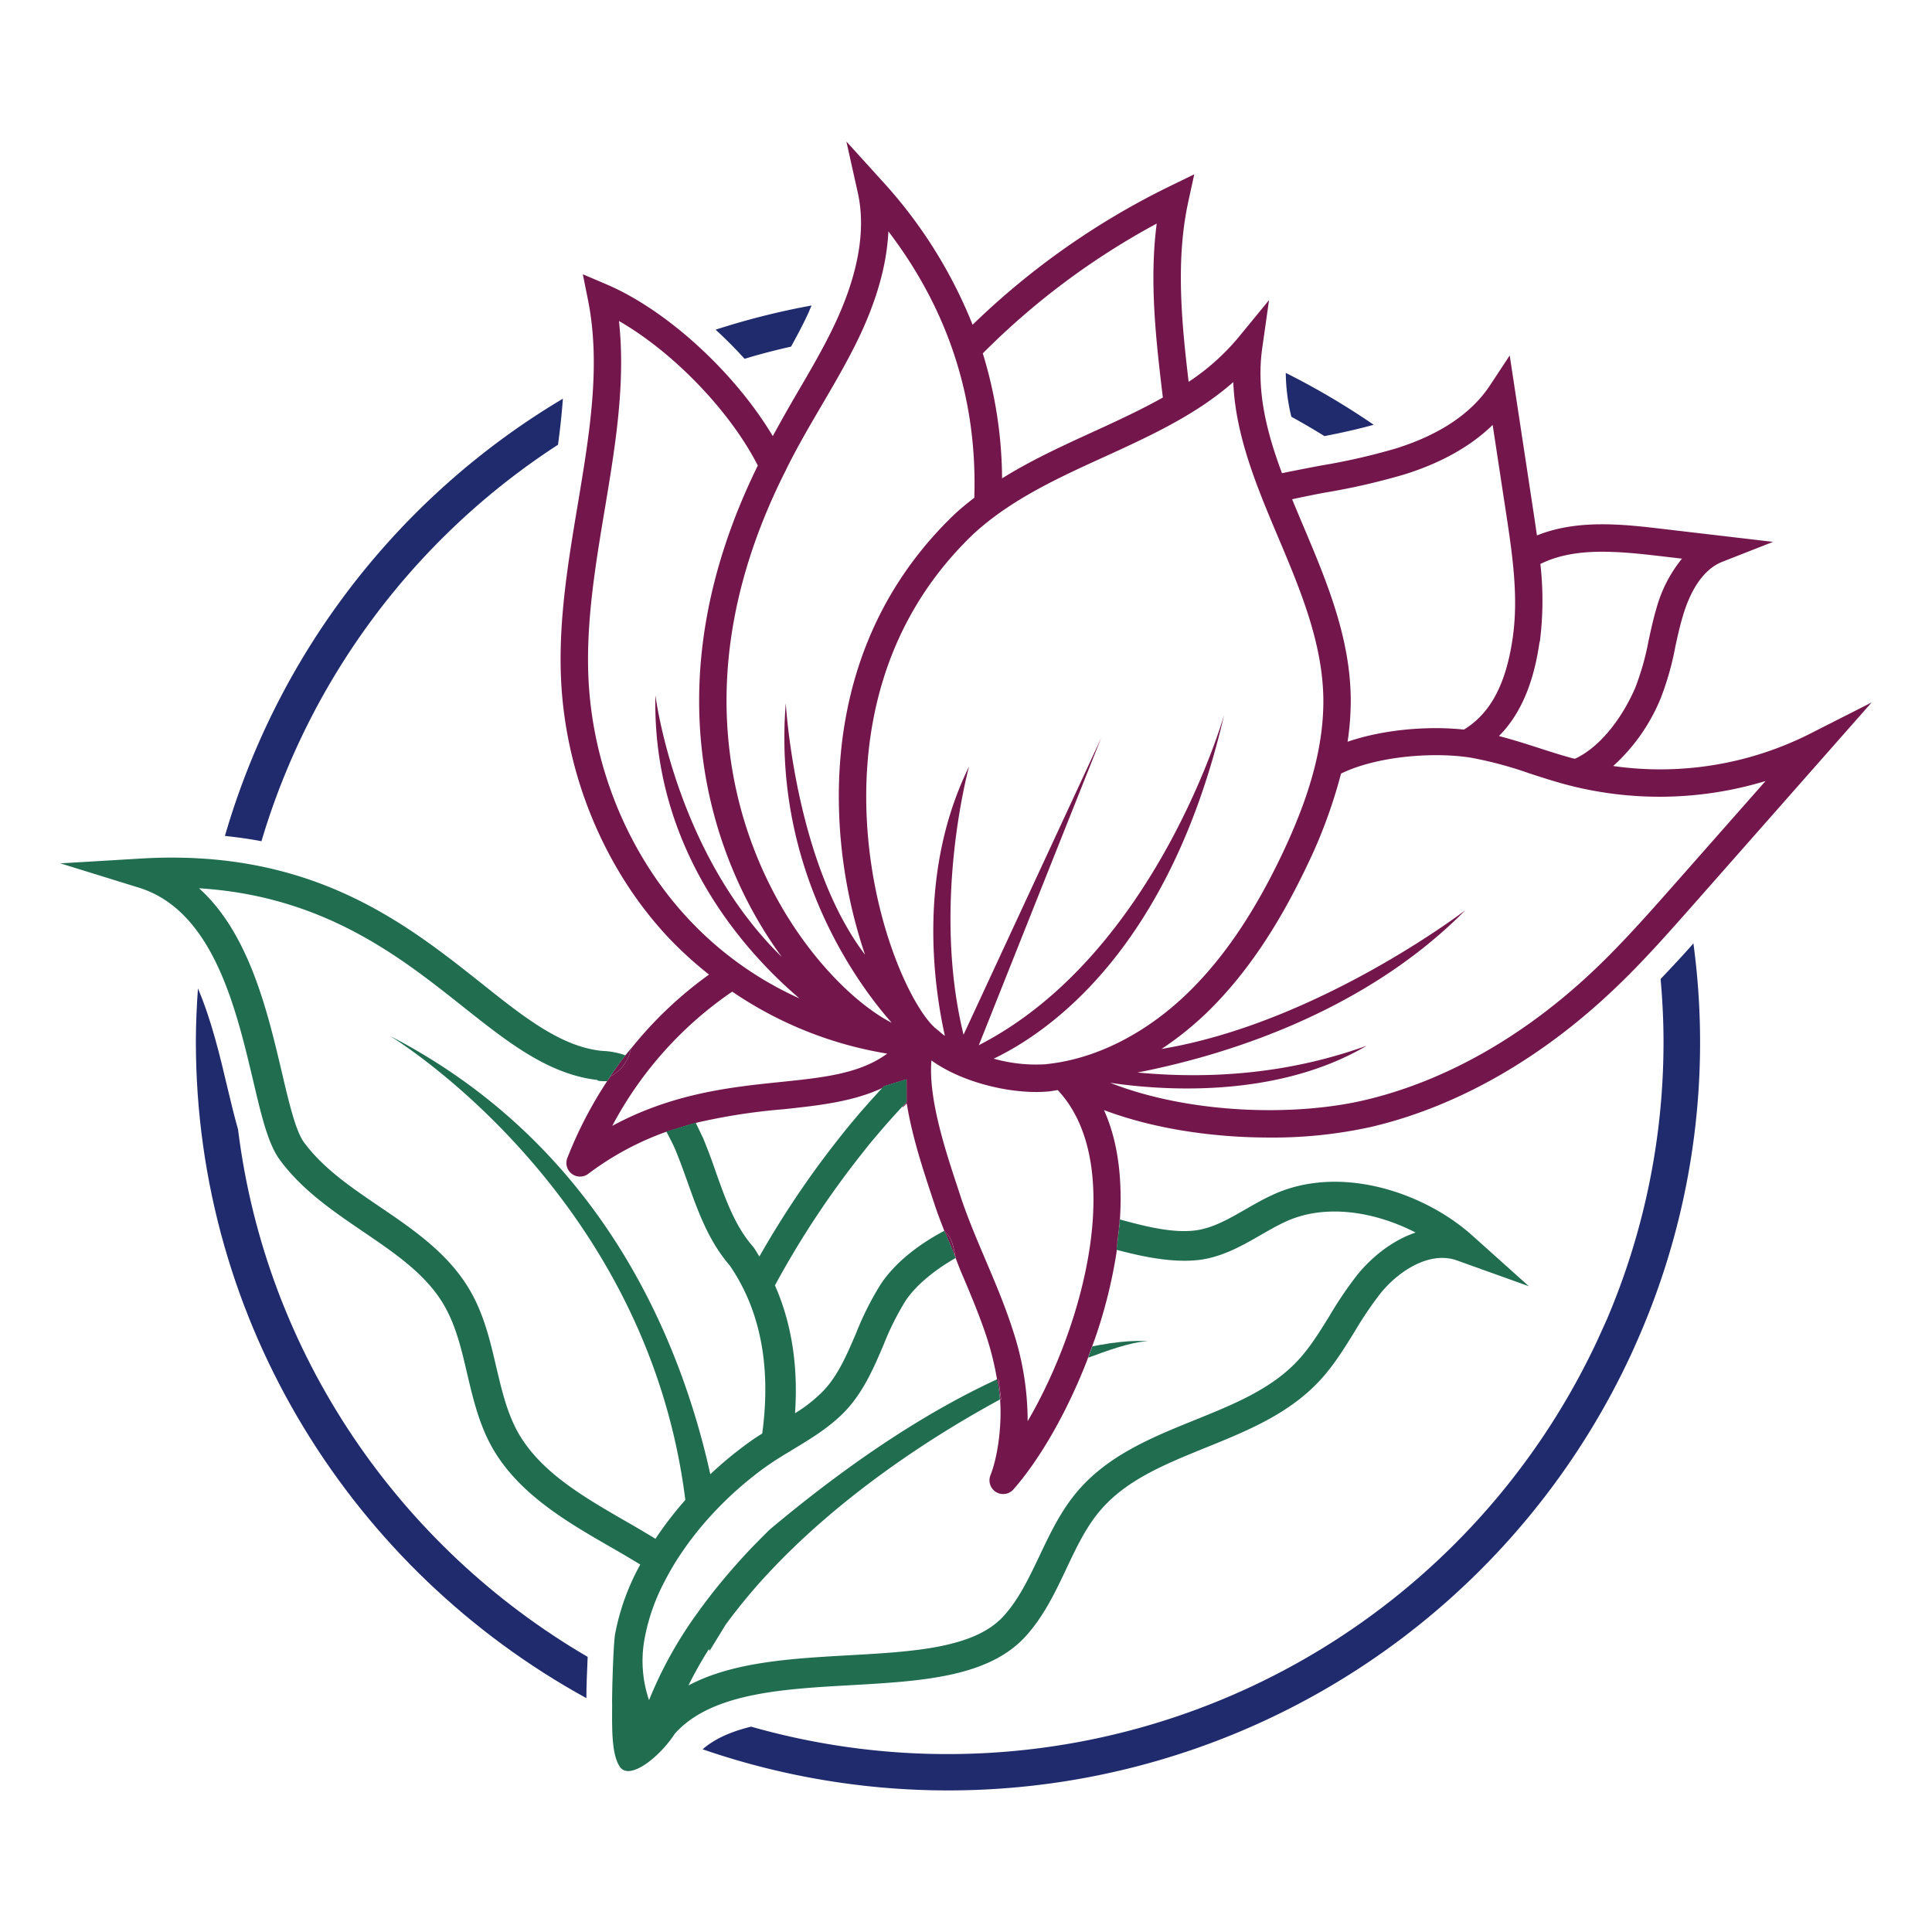 <svg xmlns="http://www.w3.org/2000/svg" id="Layer_1" data-name="Layer 1" viewBox="0 0 512 512"><defs><style>.cls-1{fill:#202b6e;}.cls-2{fill:#73164c;}.cls-3{fill:#72164c;}.cls-4{fill:#206d50;}</style></defs><path class="cls-1" d="M209.64,91.86c1.47-2.67,2.9-5.36,4.16-8,.47-1,.86-1.94,1.28-2.9a197.24,197.24,0,0,0-25.44,6.41c2.67,2.44,5.22,5,7.68,7.72C201.37,93.85,205.49,92.79,209.64,91.86Z"></path><path class="cls-1" d="M351,115.57c4.53-.87,8.87-1.85,13.05-3a199.68,199.68,0,0,0-23.31-13.75,51.1,51.1,0,0,0,1.48,11.63C345.19,112.07,348.11,113.79,351,115.57Z"></path><path class="cls-1" d="M147.88,117.86c.56-4.13,1-8.2,1.29-12.2A199.38,199.38,0,0,0,59.61,221.53c3.33.36,6.58.8,9.68,1.4A189.56,189.56,0,0,1,147.88,117.86Z"></path><path class="cls-1" d="M63.08,299.3c-.94-3.35-1.84-6.94-2.79-11-1.94-8.25-4.24-17.95-7.83-26.35-.33,4.66-.55,9.34-.55,14.08,0,74.86,41.86,140.16,103.49,174,0-2.72.15-7.08.34-10.94C105.89,410,70.47,358.91,63.08,299.3Z"></path><path class="cls-1" d="M440.08,259.45c.48,5.48.77,11,.77,16.6a187.06,187.06,0,0,1-15.08,73.76l-2.59,5.7A190.06,190.06,0,0,1,199.05,457.58c-5.19,1.27-9.62,3.17-12.85,6A199.54,199.54,0,0,0,432.32,358.79s.66-1.44,1-2.23A195.77,195.77,0,0,0,448.77,250C446,253.21,443,256.33,440.08,259.45Z"></path><path class="cls-2" d="M479.07,194.75A88.11,88.11,0,0,1,427.51,203a49.35,49.35,0,0,0,12.61-18A76.46,76.46,0,0,0,444,171.26c.6-2.72,1.19-5.44,2-8.09,1.56-5.26,4.63-12,10.45-14.3l13.43-5.27-29.66-3.48c-10-1.17-22.17-2.56-32.92,1.78-.35-2.52-.72-5-1.09-7.39L400.09,94.2l-5.21,7.9c-4.91,7.45-13.29,13.08-24.9,16.73a168.7,168.7,0,0,1-20.06,4.57c-3.4.64-6.8,1.31-10.18,2-4.1-11-6.83-21.85-5.24-33.09l1.81-12.78-8.21,10A60.43,60.43,0,0,1,315,101.19c-1.89-15.94-3.45-32.26-.1-47.7l1.59-7.3-6.74,3.29a202.53,202.53,0,0,0-52,36.58,124.94,124.94,0,0,0-24.17-38.33L224.3,37.5l3,13.45c2.27,10,.14,21.94-6.31,35.45-2.86,6-6.32,11.91-9.68,17.64-2.19,3.75-4.39,7.62-6.51,11.54-10-16.76-27.94-33.32-44-40.19l-6.35-2.71,1.36,6.74c3.48,17.32.46,35.36-2.73,54.46-2.49,14.92-5.07,30.34-4.41,45.77,1.06,25.15,11.18,50,27.77,68.07a100.35,100.35,0,0,0,11.46,10.55,104.2,104.2,0,0,0-20.54,19.46l-.14.16a10.62,10.62,0,0,1-5.44,7.37l-.87,1.24a110.26,110.26,0,0,0-10.52,20.27A3.62,3.62,0,0,0,156,311a77.41,77.41,0,0,1,20.7-11.11c.41-.1.84-.23,1.27-.36l1-.29c1.45-.47,3.06-1,5-1.53l.5-.15h0a159.69,159.69,0,0,1,23.1-3.59c9.42-1,18.48-2,26.29-5.66l.4-.43h0l6-1.84v6.06l-1,1.05h0l-.11.11c0,.07.12.09.15.16.32-.33.69-.74,1-1,1.36,8.51,4.23,17.26,6.49,24.1l.81,2.45c.8,2.45,1.73,4.86,2.66,7.25,2,1.65,2.49,4.28,3,7.21h0c.61,1.57,1.11,2.87,1.28,3.28,2.46,5.77,5,11.75,7,17.82a79.93,79.93,0,0,1,2.7,11.1l.37-.17.7,5.38-.27.15c.49,6.75-.59,15-2.57,20a3.63,3.63,0,0,0,6.13,3.69c7-8,14.14-20.39,19.53-34.26.74-2.14,1.87-5.12,2.23-6.18a130.87,130.87,0,0,0,5.55-22.48c0-.16,0-.32.05-.48h0c0-2.8.66-5.62.66-8.1l.17,0c.67-10.53-.43-20.59-4.23-29,13.26,5,28.75,7.21,43.19,7.28a121.55,121.55,0,0,0,27.5-2.79c22.82-5.33,45.29-18.11,65-37,7.35-7,14.13-14.72,20.72-22.17L496,186.16Zm-71-24.67a86.25,86.25,0,0,0,.15-20.62c8.63-4.29,19.25-3.55,31.19-2.15l6.33.74A36,36,0,0,0,439,161.12c-.85,2.86-1.48,5.78-2.1,8.61a70.81,70.81,0,0,1-3.52,12.49c-3,7-8.69,15.47-16,18.86-.26-.06-.52-.1-.78-.17-3-.81-6-1.78-9-2.75-3.38-1.09-6.84-2.19-10.37-3.1C402.91,189.37,406.44,181.13,408,170.08Zm-56.78-39.56a178.72,178.72,0,0,0,20.92-4.8c9.75-3.06,17.58-7.46,23.36-13.11l3.5,23c1.68,11,3.42,22.42,1.81,33.46-1.78,12.28-5.92,20-12.92,24.28-9.26-1-21.16-.1-30.84,3.22a72.14,72.14,0,0,0,.84-11.5c-.18-16.32-6.46-31.19-12.53-45.58q-1.53-3.61-3-7.18C345.35,131.67,348.3,131.07,351.26,130.52ZM306.54,59.25c-2,15.35-.19,30.94,1.63,46.1-5.83,3.27-12.08,6.17-18.52,9.11-8.11,3.71-16.39,7.51-24.09,12.31a114.73,114.73,0,0,0-5.11-33.12A196.1,196.1,0,0,1,306.54,59.25ZM181.81,242.85c-15.46-16.88-24.89-40-25.88-63.5-.62-14.68,1.89-29.73,4.32-44.28,2.76-16.52,5.6-33.52,3.78-50,14.31,8.21,29.37,23.75,36.8,38.3-28.4,57.8-11.62,101.38,1.07,122.31,1.69,2.79,3.47,5.43,5.29,7.93-28.32-27.62-33.5-69.37-33.5-69.37-.94,41.28,24.24,68.49,38.18,80.35A91.53,91.53,0,0,1,181.81,242.85Zm24.92,43.9c-12.9,1.34-28.4,2.93-44.48,11.62a99.34,99.34,0,0,1,31.8-35.58,101.94,101.94,0,0,0,41.07,16.43C227.85,284.57,218.2,285.57,206.73,286.75ZM208.12,242c-12-19.86-28.05-61.49,0-117.12,2.84-5.86,6.21-11.61,9.46-17.17,3.43-5.86,7-11.92,10-18.18,4.84-10.12,7.46-19.57,7.85-28.22,16,21,23.61,44.69,22.77,70.6-1.84,1.42-3.66,2.9-5.38,4.51-28.07,27-31.9,60.61-30.17,84.11A132.19,132.19,0,0,0,229.24,253c-18.64-24.53-21-66.65-21-66.65-3.62,45,20.17,75.78,28.08,84.7C228.56,267.1,217.37,257.23,208.12,242Zm64.22,134.66a76.74,76.74,0,0,0-4-24.37c-2.05-6.39-4.66-12.51-7.18-18.44-2.37-5.58-4.83-11.35-6.72-17.15l-.81-2.47c-3.18-9.62-7.64-23.3-6.79-33.2,7.54,5.42,18.81,8.32,27.54,8.36a35.63,35.63,0,0,0,3.66-.16c.76-.08,1.52-.24,2.27-.35C298.39,308.2,287.68,350.38,272.34,376.63Zm5-94.64a41.29,41.29,0,0,1-14-1.46c15-7.2,46.73-29.31,61.06-91.09,0,0-18,63.41-65,87.51l32.41-81.38-36.46,78.61c-8.57-34.9,1.47-71.09,1.47-71.09-13.61,27.62-9.47,57.68-6.41,71.41a19.46,19.46,0,0,1-1.54-1.25l-.44-.37a8.39,8.39,0,0,1-1.07-.92l-.1-.1C241.46,266.1,231.81,246,229.89,220c-1.61-21.95,1.93-53.37,27.93-78.34,9.82-9.14,22.55-15,34.86-20.59,11.95-5.47,24.23-11.08,34.15-19.81.57,14.27,6.3,27.84,11.87,41.05,5.8,13.74,11.8,27.95,12,42.84.13,12.2-3.36,25.34-11,41.37-7.4,15.53-15.54,27.5-24.86,36.56C303.6,274,290.29,280.67,277.33,282ZM443.4,234.74c-6.46,7.31-13.15,14.88-20.27,21.7-18.77,18-40.07,30.11-61.62,35.14-18.47,4.31-46.22,3.66-67.32-4.63,13,1.94,43.75,4.44,68-9.82-18.59,6.71-38.82,9.15-60.77,7.1,21.06-4.09,59.22-15,86.9-43,0,0-38.88,29.81-80.49,36.75a84.84,84.84,0,0,0,12.09-9.72c9.95-9.68,18.57-22.32,26.35-38.64A132.84,132.84,0,0,0,355.39,205c9.7-4.7,24.65-5.74,34.33-4.22A102.7,102.7,0,0,1,405.45,205c3.09,1,6.18,2,9.31,2.85a96.77,96.77,0,0,0,53.13-.87Z"></path><rect class="cls-3" x="233.97" y="287.78" height="0.59"></rect><path class="cls-3" d="M160.91,286.5l.87-1.24a10.62,10.62,0,0,0,5.44-7.37,75.3,75.3,0,0,0-6.29,8.57Z"></path><path class="cls-3" d="M239.12,293.24l.11-.11-.11.11Z"></path><path class="cls-3" d="M295.88,331.21h0c.43-4,.93-7.42.81-7.45,0-.21,0-.41,0-.61l-.17,0C296.54,325.59,295.88,328.41,295.88,331.21Z"></path><path class="cls-3" d="M177.92,299.51l1-.29Z"></path><path class="cls-3" d="M253.22,333.37c-.51-2.93-1-5.56-3-7.21.81,1.62,2.05,4.76,3,7.21Z"></path><path class="cls-3" d="M184.36,297.54l-.5.15c.17-.05.32-.1.5-.14Z"></path><path class="cls-3" d="M265,370.93l.27-.15-.7-5.38-.37.17a1.89,1.89,0,0,0,0,.23A30.52,30.52,0,0,1,265,370.93Z"></path><path class="cls-4" d="M289.54,359.39c6.61-2.51,11.81-3.93,14.66-3.93,0,0-4.45-.56-12.93,1l0,0-1.79.34-1.11,3,1.21-.44Z"></path><path class="cls-4" d="M390.11,327.37c-12.9-11.53-35.23-18.91-52.9-10.7-2.48,1.14-4.82,2.49-7.09,3.79-3.93,2.26-7.64,4.39-11.62,5.31-6.39,1.46-14.69-.67-21.79-2.62,0,.2,0,.4,0,.61.12,0-.38,3.44-.81,7.45,7.16,1.91,16.8,4,24.4,2.24,5.14-1.18,9.54-3.71,13.8-6.16,2.22-1.27,4.31-2.48,6.47-3.48,10.72-5,24-2.63,34.58,2.83-6.26,2.1-11.77,6.64-15.48,11.24a101.28,101.28,0,0,0-7.27,10.73c-2.78,4.5-5.4,8.75-8.8,12.31-7,7.32-16.7,11.25-27,15.42-11.28,4.57-22.94,9.29-31.1,18.92-4.39,5.17-7.24,11.2-10,17s-5.46,11.54-9.52,16c-7.72,8.54-23.93,9.45-41.09,10.41-15.22.86-30.77,1.76-42.45,8a103.53,103.53,0,0,1,5.44-9.66l.17.48,4.25-6.93a150.61,150.61,0,0,1,12.95-15.38c17.23-18,38.87-32.79,57.8-43.23h0l1.93-1.07a30.52,30.52,0,0,0-.75-5.13,1.89,1.89,0,0,1,0-.23l-.39.19C248.17,373,228.23,385,204,405.34c-1.52,1.47-3,3-4.45,4.46-2.53,2.64-4.89,5.28-7.13,7.92q-4,4.72-7.4,9.47c-.2.29-.42.57-.62.86A108.24,108.24,0,0,0,172,450.56a32.31,32.31,0,0,1-1.2-16.18A53.08,53.08,0,0,1,176.17,419a72.25,72.25,0,0,1,4-6.83c1-1.47,2-2.93,3.1-4.37a89.6,89.6,0,0,1,6.74-7.86,92.34,92.34,0,0,1,9.75-8.83c1.33-1.05,2.68-2.07,4.07-3,1.76-1.24,3.64-2.37,5.57-3.53.34-.21.63-.41,1-.62,4.86-2.93,9.9-6,14-10.43,4.6-5.07,7.21-11.18,9.74-17.1a72.59,72.59,0,0,1,5.9-11.8c3-4.44,8.31-8.48,13.21-11.24-.95-2.45-2.19-5.59-3-7.21-6.53,3.44-12.91,8.25-16.81,14.09a79.61,79.61,0,0,0-6.58,13.07c-2.38,5.56-4.63,10.82-8.34,14.91a38.3,38.3,0,0,1-7.83,6.27c.78-11.2-.47-22.89-5.32-33.88a240.56,240.56,0,0,1,23.49-35.48l.06-.07c1-1.3,2-2.52,3-3.69l1.58-1.86,1.83-2.1,1.2-1.35c.92-1,1.8-2,2.6-2.83h0l.11-.11h0l1-1.05V286l-6,1.84h0l-.4.43-2.74,3,0,0c-.85.93-1.75,2-2.67,3-.74.87-1.52,1.79-2.31,2.74l-.46.54c-.93,1.12-1.88,2.3-2.87,3.54l0,0q-1.52,1.92-3.11,4h0A248.16,248.16,0,0,0,201.24,333c-.47-.76-.89-1.53-1.41-2.27l-.27-.36c-4.74-5.4-7.23-12.38-9.86-19.78-1-2.95-2.14-6-3.38-9,0-.11-.1-.2-.15-.3l-1.81-3.78c-.18,0-.33.09-.5.14l-5,1.53-1,.29-1.28.39.82,1.56c.67,1.28,1.23,2.44,1.55,3.22,1.16,2.75,2.21,5.7,3.23,8.55,2.74,7.69,5.57,15.65,11.19,22.15C202.76,349,204,365.05,202,379.89c-.89.57-1.78,1.13-2.65,1.74a101.14,101.14,0,0,0-11.11,9.06c-7.85-35.44-28.83-87.16-84.93-116.18,0,0,68.07,40.95,78.31,123a93.5,93.5,0,0,0-7.92,10.29c-2.54-1.57-5.19-3.11-7.88-4.66-11.84-6.83-24.1-13.9-29.58-25.54-2.25-4.77-3.47-10-4.77-15.52-1.56-6.67-3.18-13.57-6.76-19.83-5.68-9.95-15.07-16.33-24.15-22.5-7.72-5.24-15-10.2-20.06-17.1-2.16-3-3.94-10.51-5.81-18.49-3.8-16.11-8.68-36.86-21.95-48.76,33,2.06,53.21,18.09,69.83,31.28,12.16,9.65,22.72,18,35.77,19.53v0c-.09.39,2.55.32,2.55.32l.06-.07,0,0a75.3,75.3,0,0,1,6.29-8.57s0-.06,0-.09c-.5.63-1,1.22-1.53,1.86a20.59,20.59,0,0,0-6.13-1.16c-10.81-1.06-20.68-8.89-32.1-18-20-15.86-44.85-35.55-89.73-33L16,228.8l20.81,6.44C56.44,241.31,62.51,267.13,67,286c2.24,9.54,4,17.07,7.12,21.32,5.85,8,14.06,13.59,22,19,8.72,5.93,17,11.52,21.73,19.88,3,5.28,4.43,11.33,5.93,17.73,1.33,5.68,2.71,11.56,5.31,17.08,6.54,13.88,20.48,21.92,32.78,29,2.68,1.54,5.31,3.07,7.81,4.61A61.58,61.58,0,0,0,163,433.08c-.48,2.86-.84,15.83-.78,18.54,0,5.82-.28,13.33,2.11,16.68,2.51,3.52,10.29-2.41,14.53-8.88,9.58-10.7,28.28-11.8,46.45-12.82,18.84-1.07,36.63-2.07,46.53-13,4.84-5.35,7.86-11.75,10.79-17.94,2.66-5.62,5.17-10.93,8.89-15.3,6.9-8.15,17.16-12.3,28-16.71,10.62-4.3,21.6-8.74,29.76-17.29,4-4.16,6.94-9,9.8-13.61a96.5,96.5,0,0,1,6.7-9.92c5-6.21,13.25-11.34,20.31-8.81l19.07,6.84Z"></path></svg>